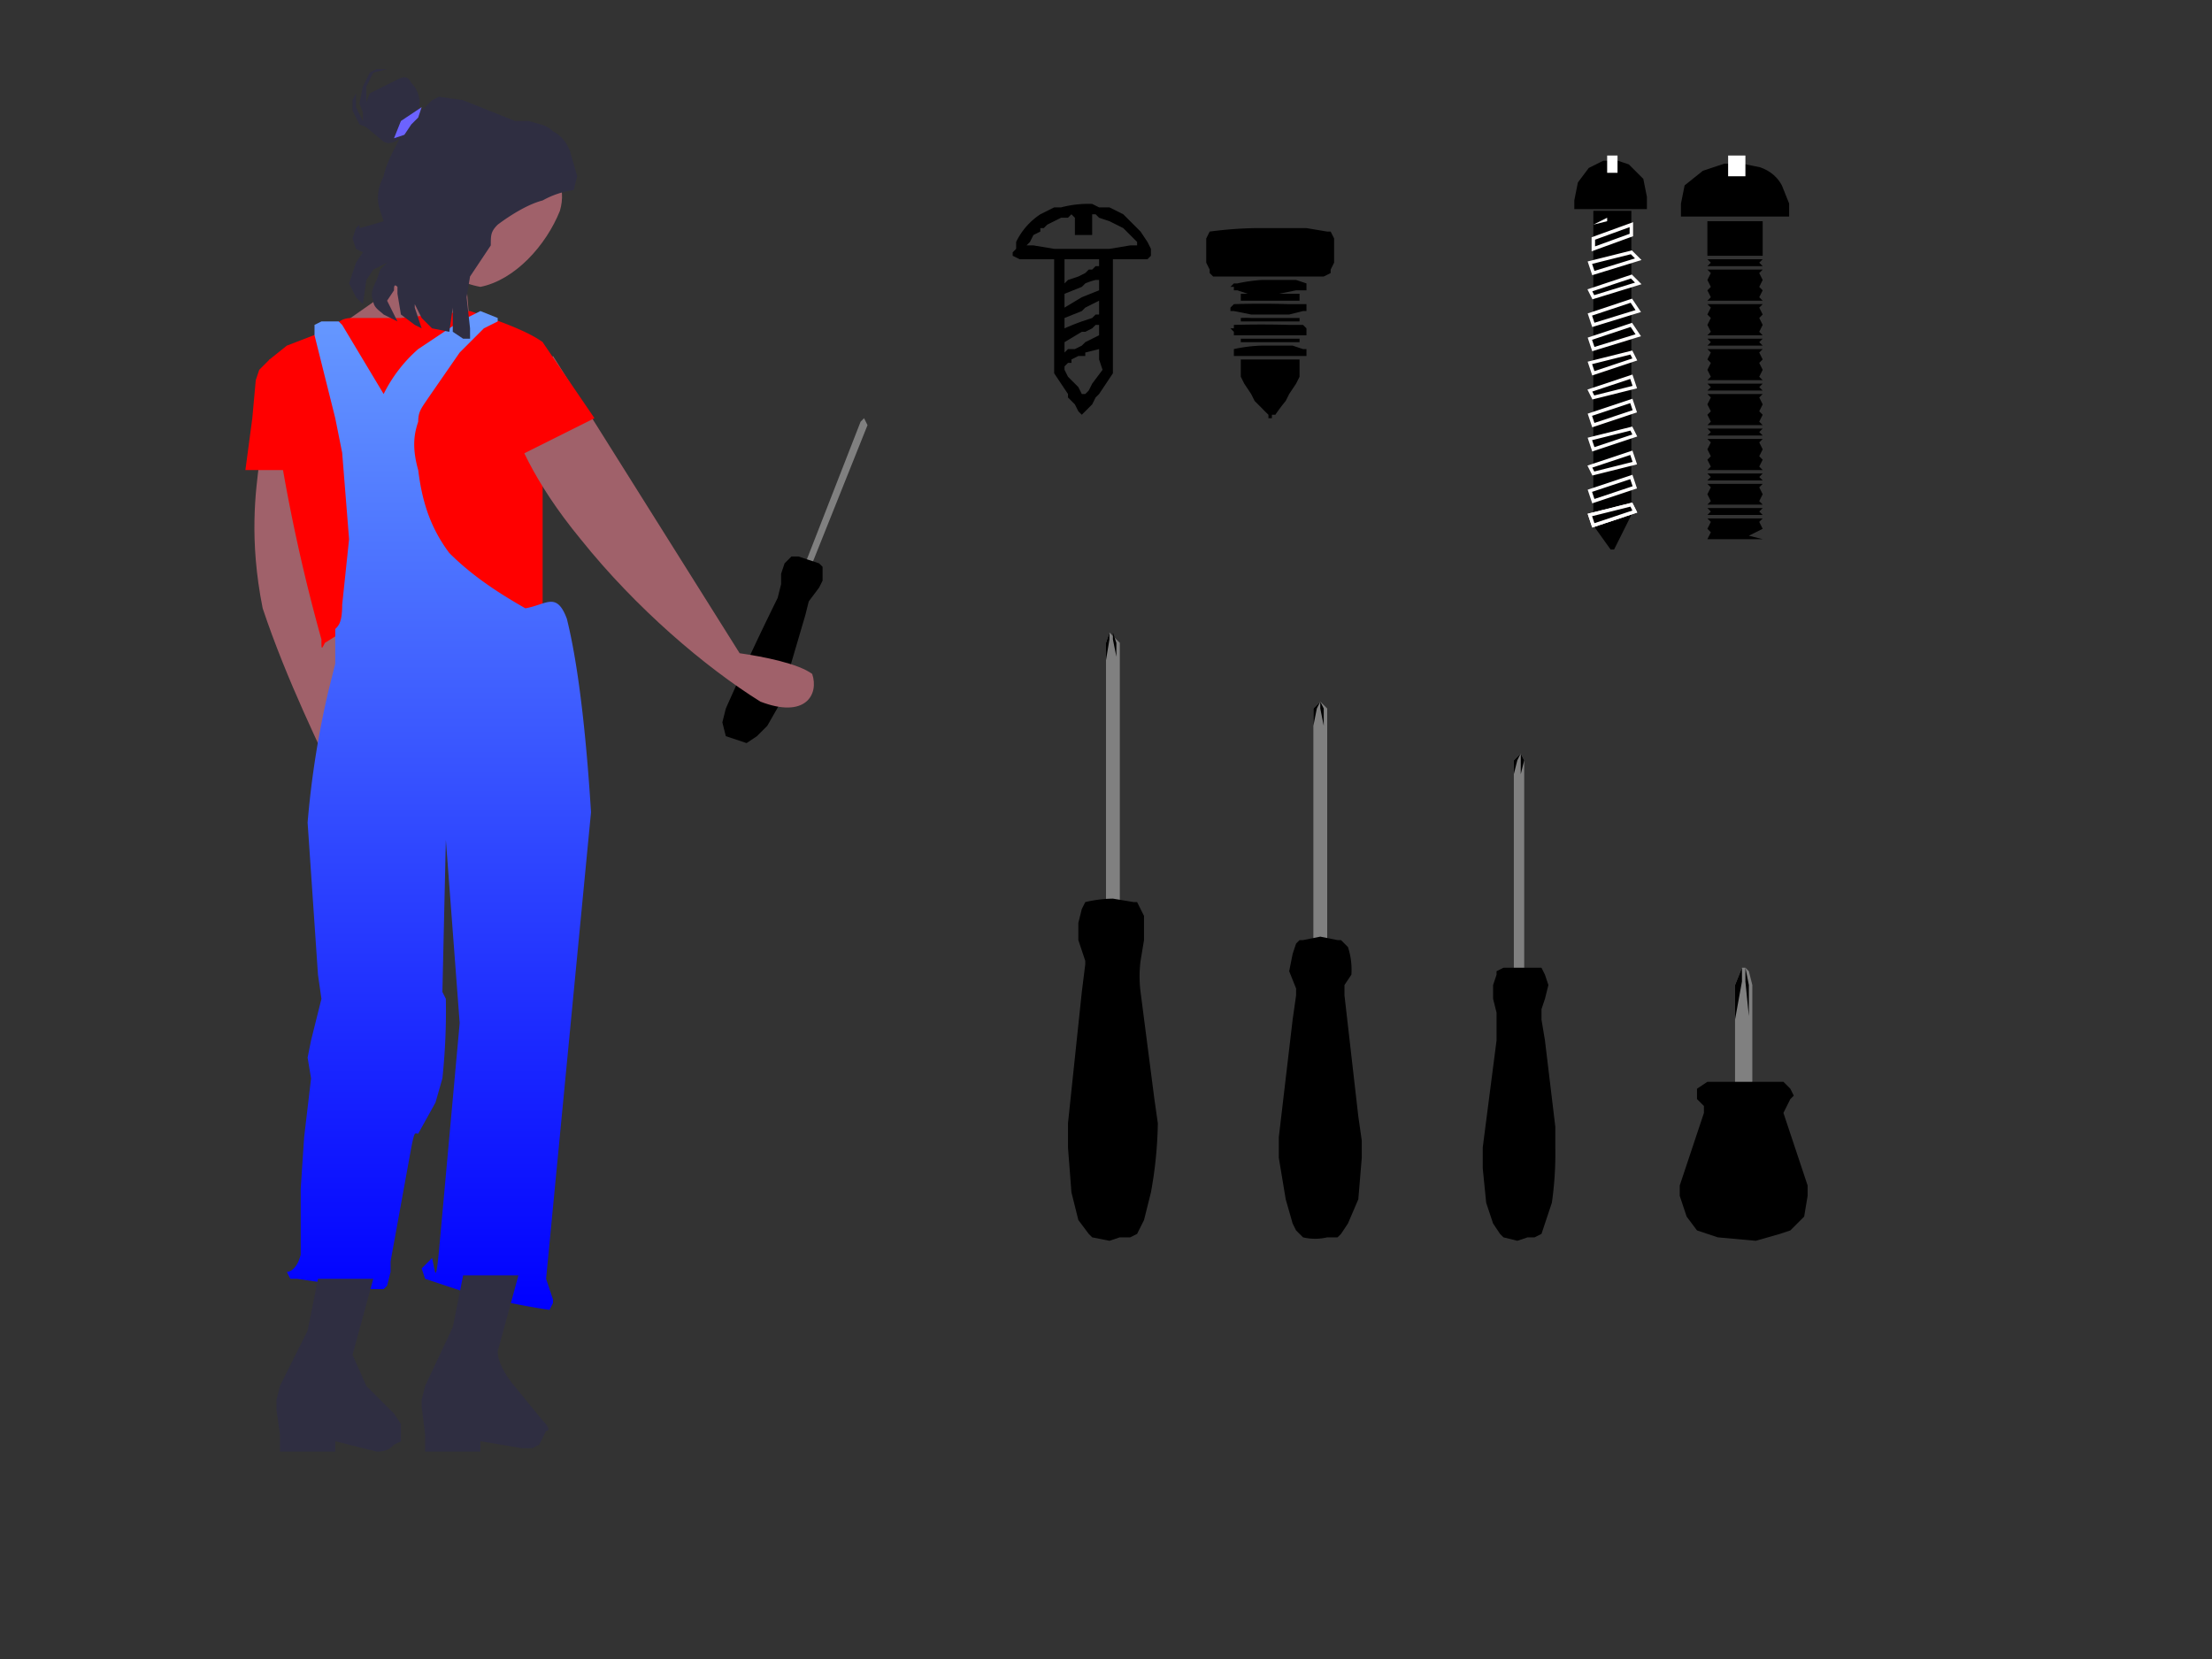 <svg xmlns:xlink="http://www.w3.org/1999/xlink" image-rendering="optimizeSpeed" baseProfile="basic" xmlns="http://www.w3.org/2000/svg" viewBox="0 0 640 480"><rect x="0" y="0" width="640" height="480" fill="#333333" stroke="none"/><defs><linearGradient id="a"><stop offset="0" stop-color="#69f"/><stop offset="1" stop-color="#00f"/></linearGradient><linearGradient id="c" xlink:href="#a" x1=".5" y1="0" x2=".5" y2="1"/><mask id="b"><path fill="#FFF" d="M0 0h640v480H0z"/></mask></defs><g mask="url(#b)"><path d="M510 75l-1 1 1 1h-16l1-1-1-1h16zM510 78l-1 1 1 2h-16l1-2-1-1h16zM510 81l-1 2 1 1h-16l1-1-1-2h16zM510 84l-1 2 1 1h-16l1-1-1-2h16zM510 88l-1 1 1 2h-16l1-2-1-1h16zM510 91l-1 1 1 2h-16l1-2-1-1h16zM510 94l-1 2 1 1h-16l1-1-1-2h16zM510 98l-1 1 1 1h-16l1-1-1-1h16zM510 101l-1 1 1 2h-16l1-2-1-1h16zM510 104l-1 1 1 2h-16l1-2-1-1h16zM510 107l-1 2 1 1h-16l1-1-1-2h16zM510 111l-1 1 1 1h-16l1-1-1-1h16zM510 114l-1 1 1 2h-16l1-2-1-1h16zM510 117l-1 2 1 1h-16l1-1-1-2h16zM510 120l-1 2 1 1h-16l1-1-1-2h16zM510 124l-1 1 1 1h-16l1-1-1-1h16zM510 127l-1 1 1 2h-16l1-2-1-1h16zM510 130l-1 2 1 1h-16l1-1-1-2h16zM510 133l-1 2 1 1h-16l1-1-1-2h16zM510 137l-1 1 1 1h-16l1-1-1-1h16zM510 140l-1 1 1 2h-16l1-2-1-1h16zM510 143l-1 2 1 1h-16l1-1-1-2h16zM510 147l-1 1 1 1h-16l1-1-1-1h16zM510 150l-1 1 1 2h-16l1-2-1-1h16zM510 153l-4 2 4 1h-16l1-2-1-1h16zM510 64v10h-16V64h16z"/><path stroke="#000" stroke-width="1.3" d="M517 62v-3l-2-5c-1-2-3-4-6-5l-5-1h-5l-6 2-5 4-1 5v3h30z"/><path fill="#fff" d="M505 45v6h-5v-6h5z"/><path d="M472 61v88l-5 10h-1l-5-7V61h11z"/><path stroke="#fffdfd" d="M472 73l2 2-13 4-1-3 12-3h0zM472 80l2 2-13 4-1-2 12-4h0zM472 87l2 3-13 4-1-3 12-4h0zM472 94l2 3-13 4-1-3 12-4h0zM472 102l1 2-12 4-1-3 12-3h0zM472 109l1 3-12 3-1-2 12-4h0zM472 116l1 3-12 4-1-3 12-4h0zM472 124l1 2-12 4-1-3 12-3h0zM472 131l1 3-12 3-1-2 12-4h0zM472 138l1 3-12 4-1-3 12-4h0zM472 146l1 2-12 4-1-3 12-3h0z"/><path stroke="#fffdfd" d="M472 146l1 2-12 4-1-3 12-3h0z"/><path stroke="#000" d="M476 60v-3l-1-5-4-4-3-1h-2-2l-4 2-3 4-1 5v2h20z"/><path fill="#fff" d="M468 45v5h-3v-5h3z"/><path stroke="#fffdfd" d="M472 65v3l-11 4v-3l11-4h0z"/><path fill="#f8f8f8" d="M465 63l-4 2 4-1v-1z"/><path d="M307 60h-2l-4 2a20 20 0 00-7 8v2l-1 1v1l2 1h10v33l4 6v1l2 2 1 2 1 1 1-1 2-2 1-2 1-1 4-6V75h10l1-1v-1-1l-1-2-2-3-5-5-4-2h-2-1l-2-1a31 31 0 00-9 1zm4 5v3h5v-6h1l1 1 3 1 4 2 2 2 1 1 1 1v1h-2l-6 1h-8-8l-6-1h-2l1-1 1-2 2-1v-1h1l1-1 2-1 2-1h2l1-1 1 1v2zm7 11v1h-1l-1 1h-1l-1 1-2 1-3 1-1 1v-1-1-1-4h10v1zm0 6v2l-5 2-5 3v-4l5-2 1-1a19 19 0 013-1h1v-1 2zm0 7v2h-1l-1 1-3 1a74 74 0 00-5 2v-1-2l5-2 1-1 2-1 2-1v2zm0 7v1l-4 2-1 1-2 1h-2l-1 1v-1-2l5-3h1l2-1 1-1h1v2zm-2 15l-1 2-1 1h-1l-1-2-3-3-1-2v-1l1-1h1v-1l2-1h2v-1l4-1v3l1 3-3 4zM350 67l-1 2v7l1 2v1l1 1h8c-1 0-1 0 0 0-1 0 0 0 0 0h24l2-1v-1l1-2v-2-1-2-2l-1-2h-1l-6-1h-11-4a115 115 0 00-13 1zM357 82l-1 1h1v1h1l3 1h9l5-1h3v-1-1l-3-1h-8-2a49 49 0 00-7 1h-1zM359 86c0-1 0-1 0 0-1 0-1 0 0 0v1h17v-2h-17v1zM357 88l-1 1v1h1l5 1h11l4-1h1v-1-1h-1-4a250 250 0 00-16 0zM359 92v1h17v-1h-9-5a29 29 0 00-3 0zM357 95h-1l1 1v1h21v-1-1l-1-1h-4a292 292 0 00-16 0v1zM359 99h17v-1h-17v1zM357 101v2h21v-1-1h-1l-3-1h-7-2a43 43 0 00-8 1zM359 107v1 1l1 2 2 3 1 2 1 1 1 1a51 51 0 002 2v1h1v-1h1a52 52 0 013-4l1-2 2-3 1-2v-1-4h-17v3z"/><path fill="gray" d="M321 183l1 1 2 2v76l-1 1h-2l-1-1v-76l1-3z"/><path d="M322 260a37 37 0 00-8 1l-1 2-1 4v5l2 6v1l-1 8-4 38v7l1 13 2 8 3 4 1 1 5 1 3-1h3l2-1 2-4 2-8a121 121 0 002-20l-1-7-4-31a36 36 0 010-9l1-6v-7l-2-4h-1l-6-1zM320 186v5l1-6v-2l-1 3zM322 183v2l1 5v-4l-1-3"/><path fill="gray" d="M440 218l1 2v62h-2l-1-1v-61l2-2zM250 121l1 2-16 40h-2l16-41 1-1z"/><path d="M440 280h-5l-2 1v1l-1 3v4l1 4v8l-4 31v6l1 10 2 6 2 3 1 1 4 1 3-1h2l2-1 1-3 2-6a100 100 0 001-16v-6l-3-25-1-6v-3l1-3 1-4-1-3-1-2h-6zM234 162l-3-1h-2l-2 2-1 3v3l-1 4a859 859 0 00-15 32l-1 4 1 4 3 1 3 1 3-2 3-3 4-7 2-8 5-17 1-4 3-4 1-2v-4l-1-1-3-1zM438 220v4l1-4 1-2-2 2zM249 122l-1 3 1-3 1-1-1 1zM440 218v6l1-4-1-2M250 121v1l-1 3 1-3v-1"/><path fill="gray" d="M382 203l2 2v68l-1 1h-2l-1-1v-68l2-2z"/><path d="M382 271l-5 1h-1l-1 1-1 3-1 5 2 5v2l-1 7-4 34v6l2 12 2 7 1 2 2 2a15 15 0 007 0h3l1-1 2-3 3-7 1-12v-5l-1-7-4-35v-3l2-3a21 21 0 00-1-8l-2-2h-1l-5-1zM380 205v5l1-5 1-2-2 2zM382 203v2l1 5v-5l-1-2"/><path fill="gray" d="M504 280h1l1 1 1 4v28l-1 1h-3-1v-29l2-5z"/><path d="M505 313h-11l-3 2v3l2 2v2l-1 3-5 15-1 3v3l2 6 3 4 3 1 3 1 11 1 7-2 3-1 4-4 1-6v-3l-6-18-1-3 1-2 1-2 1-1-1-2-2-2h-11zM502 285v10l2-11v-4l-2 5zM505 280v4l1 10v-9l-1-5"/><path fill="#a0616a" d="M123 68c-2 0-2 2-3 6l-10 12-10 7-8 3c-2 1-1 1 6 1l37-2c5 1 4 2 1 0l-1-12 1-5 2-2-2-2c-4-3-9-5-13-6z"/><path fill="#2f2e41" d="M106 30v-5l2-4 4-1h-3l-2 1-2 4-1 5 2 5 3 3 4 1-4-2-2-3-1-4z"/><path fill="#2f2e41" d="M109 37l-4-2-2-4v-4l-1 2v3l2 4 5 2 4 1 5-2 2-3-3 3-3 1-5-1z"/><path fill="#a0616a" d="M75 134c-1 8-3 22 1 42 7 21 17 41 23 54 3 9 1 8-1 8v13c1 4 2 5 4 6h6c3 3 5 6 3-7l-16-78-2-47-18 9zM162 61c-4 10-13 20-23 22-11-2-20-11-22-22 2-10 12-18 22-22 8-3 12 1 16 6 6 4 9 9 7 16z"/><path fill="red" d="M157 99c-4-3-12-6-21-9l-20 2h-14c-3 0-4 1-6 3l-13 5-5 4-1 2 1 4a510 510 0 0015 75c0 3 0 3 1 1l8-5 55-5V99z"/><path fill="red" d="M81 104h-3l-3 3-1 3-1 11-2 15h16l-6-32z"/><path fill="url(#c)" d="M111 114L99 94l-1-1h-5l-2 1v3l6 24 2 10 2 25-2 19c0 5-1 6-2 7v10l-2 8a262 262 0 00-6 38l3 44 1 7-3 12-1 5 1 6-2 17-1 15v19c-1 4-3 5-4 5l1 2h2l20 3h5l1-1 1-4v-2-1l6-33c1-5 1-4 2-4l5-9 2-7a186 186 0 001-23l-1-2 1-44 4 53-6 66c-1 10-1 6-2 2l-3 3 1 3 3 1 9 3a222 222 0 0024 5l1-2v-1l-1-3-1-3 13-135c-1-16-3-40-7-56-3-8-6-4-12-3-7-4-15-9-22-16-6-8-8-16-9-24-2-7-1-11 0-14 0-3 1-4 3-7l9-13 7-7 4-2v-1l-5-2-6 3-12 8a42 42 0 00-10 13z"/><path fill="#2f2e41" d="M134 369l-3 15-8 17-1 4v2l1 8v5h16v-3l12 2h3l2-1 1-2 1-2c1 0 1-1-1-3l-9-11c-3-4-4-7-4-9l6-22h-16zM92 370l-3 15-8 16-1 4v3l1 7v5h16v-3l12 3c3 0 4-1 5-2l2-1v-2-3l-2-3-8-8-4-9 6-22H92zM144 65c4-3 9-6 13-7a25 25 0 019-3l1-4-2-7c-1-3-3-5-5-6-2-2-4-2-7-3h-4l-15-6-7-1-2 1-2 2-6 6c-2 5-5 9-6 14-2 4-2 7-1 10l1 3a146 146 0 01-7 2v-1l-1 1-1 3 1 3 2 1-2 3-2 6 2 4 2 2 1-7 2-3 4-2-2 2-1 3c-1 2-2 4-1 6 0 2 2 3 3 4l4 2-1-2-2-4 2-3c0-1 0-2 1-1v2l1 6 4 3 2 1-2-6v-2-1 2l2 4 3 3 5 1 1-7v7l3 2h2v-3l-1-9 1-6 6-9c0-3 0-4 2-6z"/><path fill="#2f2e41" d="M119 24c2 2 3 5 2 8l-5 8c-2 1-3 2-5 1l-6-5v-4l2-5 8-4c2-1 3-1 4 1z"/><path fill="#6c63ff" d="M122 31l-3 2-3 2-2 5 3-1 2-3 2-2 1-3z"/><path fill="#7f77ff" d="M150 73h1-1z"/><path fill="#a0616a" d="M147 119c2 7 7 20 21 37 16 20 36 37 52 47 13 5 17-2 15-8-4-3-14-5-21-6l-54-86-13 16z"/><path fill="red" d="M152 101l1-4 4 2 15 22-30 15 10-35z"/></g></svg>